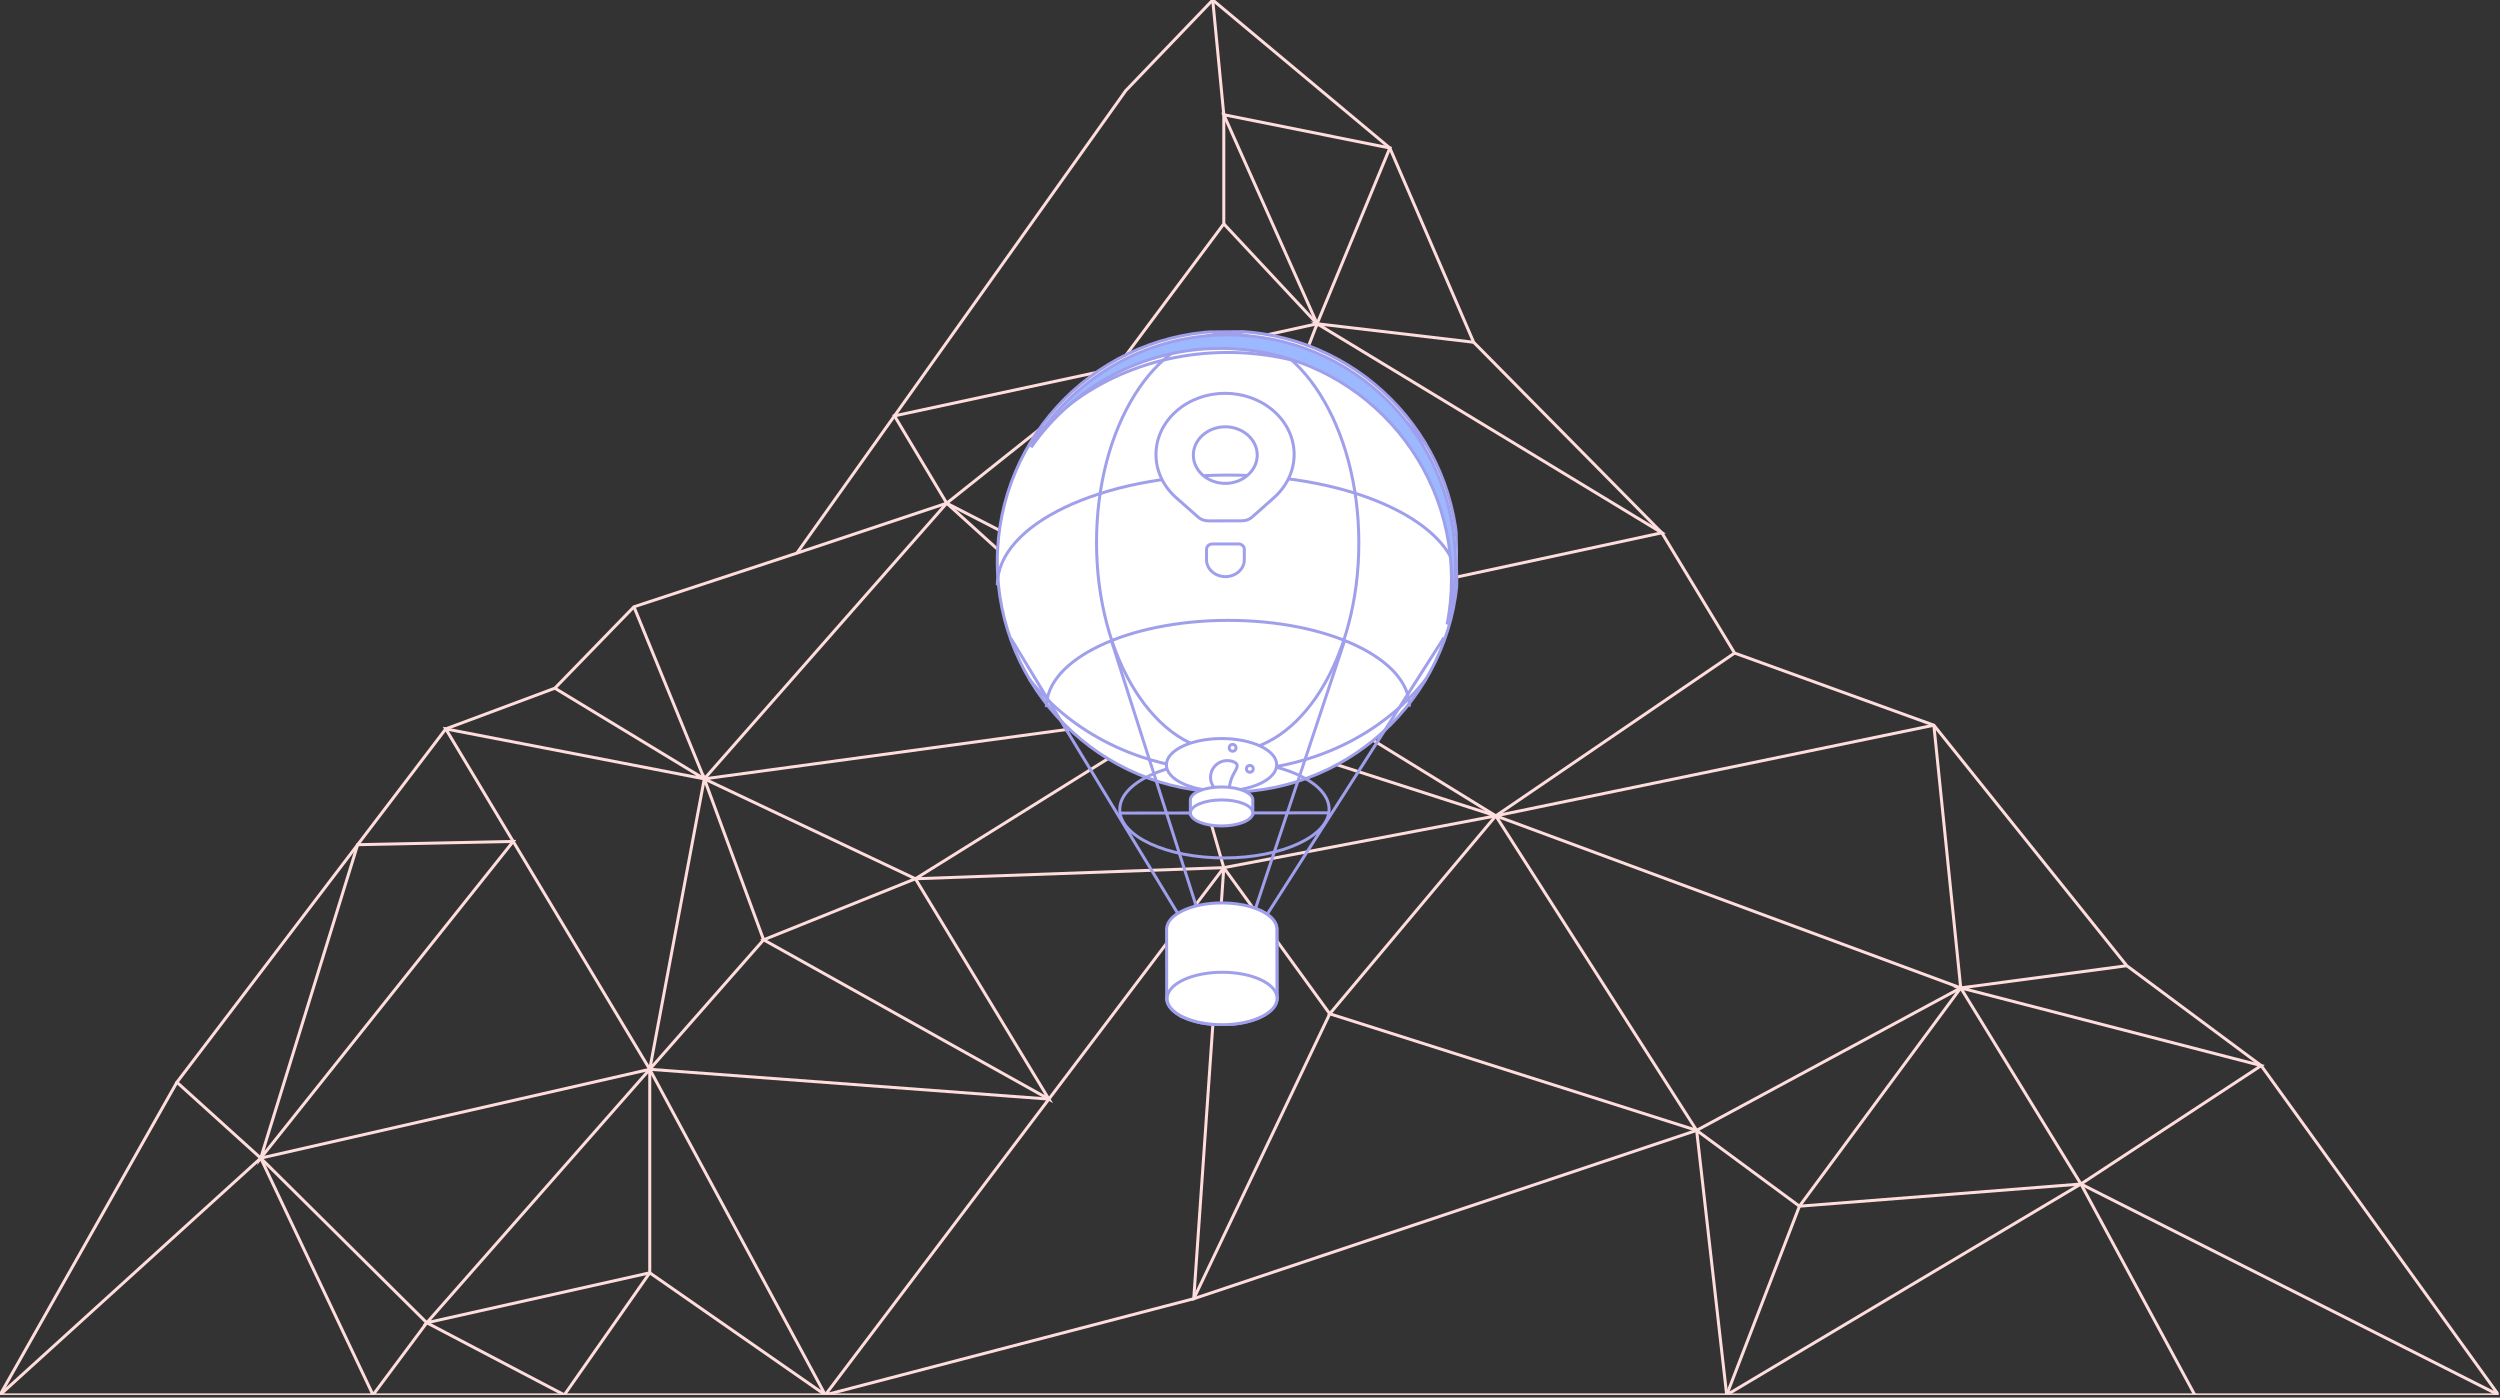<svg width="830" height="464" viewBox="0 0 830 464" fill="none" xmlns="http://www.w3.org/2000/svg">
<rect x="0" y="0" width="830" height="464" fill="#333333" stroke="none"/>
<g clip-path="url(#clip0_2411_124)">
<path d="M402.627 0L406.301 38.081V74.319L370.6 122.226L397.9 210.058L391.601 237.084L406.301 288.061L441.478 336.585L396.325 431.172L273.996 463.111L406.301 288.061" stroke="#FFDDDD" stroke-miterlimit="10"/>
<path d="M264.544 183.648L314.313 167.064L296.962 138.066L370.6 122.226L314.313 167.064L397.9 210.058L437.278 107.487" stroke="#FFDDDD" stroke-miterlimit="10"/>
<path d="M184.216 228.484L233.828 258.581L147.99 241.997L215.717 355.011" stroke="#FFDDDD" stroke-miterlimit="10"/>
<path d="M233.828 258.581L253.518 312.017L215.717 355.011V422.572L141.688 439.156L215.717 355.011L233.828 258.581Z" stroke="#FFDDDD" stroke-miterlimit="10"/>
<path d="M86.561 384.491L170.383 279.364L118.742 280.44L86.561 384.491Z" stroke="#FFDDDD" stroke-miterlimit="10"/>
<path d="M303.92 291.746L348.224 364.902L253.518 312.017L303.92 291.746ZM303.92 291.746L233.828 258.581L391.601 237.084L496.607 270.864L406.302 288.062" stroke="#FFDDDD" stroke-miterlimit="10"/>
<path d="M215.717 355.01L273.996 463.111L215.717 422.572L187.365 463.111" stroke="#FFDDDD" stroke-miterlimit="10"/>
<path d="M406.302 74.319L437.278 107.487L370.6 122.226" stroke="#FFDDDD" stroke-miterlimit="10"/>
<path d="M461.428 49.137L406.302 38.081L437.278 107.486L461.428 49.137Z" stroke="#FFDDDD" stroke-miterlimit="10"/>
<path d="M489.255 113.628L437.278 107.487L551.733 176.89L397.9 210.058L496.607 270.864L575.883 216.813" stroke="#FFDDDD" stroke-miterlimit="10"/>
<path d="M597.411 400.461L650.963 327.984L690.866 393.091L750.717 353.782L650.963 327.984L706.091 320.615" stroke="#FFDDDD" stroke-miterlimit="10"/>
<path d="M642.038 240.769L650.963 327.984" stroke="#FFDDDD" stroke-miterlimit="10"/>
<path d="M563.284 375.28L396.325 431.173L406.302 288.062L303.92 291.747L391.601 237.084L314.313 167.064L233.828 258.581L210.468 201.46" stroke="#FFDDDD" stroke-miterlimit="10"/>
<path d="M597.411 400.461L573.259 463.112L690.865 393.092" stroke="#FFDDDD" stroke-miterlimit="10"/>
<path d="M728.667 463.111H829.528" stroke="#FFDDDD" stroke-miterlimit="10"/>
<path d="M563.284 375.279L573.259 463.111H728.667L690.866 393.091L597.411 400.461L563.284 375.279ZM563.284 375.279L441.478 336.585L496.607 270.863L642.038 240.769L496.607 270.863L563.284 375.279ZM563.284 375.279L650.963 327.984L496.607 270.863" stroke="#FFDDDD" stroke-miterlimit="10"/>
<path d="M573.259 463.111H273.996H123.837L141.688 439.155L86.561 384.491L215.717 355.01L348.224 364.901" stroke="#FFDDDD" stroke-miterlimit="10"/>
<path d="M141.688 439.156L187.365 463.111" stroke="#FFDDDD" stroke-miterlimit="10"/>
<path d="M86.561 384.491L123.837 463.111H0L86.561 384.491ZM86.561 384.491L58.734 359.31L147.989 241.997L184.216 228.484L210.468 201.46L264.544 183.648L373.75 30.097L402.627 0L461.428 49.137L489.255 113.628L551.733 176.89L575.883 216.813L642.038 240.769L706.091 320.615L750.717 353.782L829.528 463.111L690.866 393.091" stroke="#FFDDDD" stroke-miterlimit="10"/>
<path d="M58.734 359.31L0 463.111" stroke="#FFDDDD" stroke-miterlimit="10"/>
<g clip-path="url(#clip1_2411_124)">
<path d="M407.56 263.015C449.808 263.035 484.073 228.784 484.093 186.514C484.112 144.243 449.879 109.961 407.631 109.941C365.383 109.921 331.118 144.172 331.098 186.443C331.079 228.713 365.312 262.996 407.56 263.015Z" fill="white" stroke="#9F9FEB" stroke-miterlimit="10"/>
<path d="M407.69 249.602C431.738 249.567 451.187 218.441 451.132 180.08C451.076 141.718 431.536 110.649 407.488 110.684C383.44 110.719 363.991 141.845 364.047 180.207C364.102 218.568 383.642 249.637 407.69 249.602Z" fill="white" stroke="#9F9FEB" stroke-miterlimit="10"/>
<path d="M467.928 234.605C467.907 218.738 440.905 205.917 407.621 205.965C374.337 206.013 347.376 218.907 347.397 234.775" stroke="#9F9FEB" stroke-miterlimit="10"/>
<path d="M484.101 194.077C484.075 173.942 449.799 157.666 407.551 157.722C365.309 157.783 331.081 174.155 331.112 194.289" stroke="#9F9FEB" stroke-miterlimit="10"/>
<path d="M423.93 308.479L423.959 331.279C423.969 336.102 415.772 340.013 405.663 340.031C405.143 340.031 404.623 340.025 404.109 340.002C403.606 339.984 403.097 339.955 402.594 339.914C402.19 339.879 401.791 339.85 401.398 339.798C401.202 339.781 400.999 339.757 400.803 339.723C400.491 339.688 400.173 339.641 399.867 339.589C398.249 339.334 396.723 338.975 395.342 338.529C395.128 338.454 394.914 338.378 394.706 338.309C394.654 338.292 394.608 338.274 394.556 338.257L394.573 338.257C395.319 338.303 396.076 338.327 396.845 338.327C406.964 338.315 415.15 334.392 415.141 329.569L415.102 301.021C420.384 302.55 423.919 305.316 423.924 308.479L423.93 308.479Z" fill="#FFC600" stroke="#9F9FEB" stroke-miterlimit="10"/>
<path d="M405.678 340.234C415.79 340.219 423.982 336.301 423.975 331.482C423.968 326.662 415.764 322.768 405.653 322.782C395.541 322.797 387.349 326.716 387.356 331.535C387.363 336.354 395.566 340.249 405.678 340.234Z" fill="#FFA200" stroke="#9F9FEB" stroke-miterlimit="10"/>
<path d="M406.534 284.837C425.727 284.809 441.275 277.571 441.262 268.67C441.249 259.77 425.68 252.577 406.487 252.605C387.294 252.633 371.745 259.871 371.758 268.772C371.771 277.672 387.341 284.865 406.534 284.837Z" stroke="#9F9FEB" stroke-miterlimit="10"/>
<path d="M341.813 225.549L341.824 225.56C344.025 228.395 346.468 231.062 349.12 233.572C357.271 241.284 367.406 247.395 378.824 251.258C380.933 251.97 383.1 252.613 385.296 253.163C392.404 254.976 399.917 255.945 407.696 255.932C415.475 255.918 422.983 254.933 430.087 253.097C432.347 252.52 434.567 251.862 436.74 251.111C447.752 247.329 457.551 241.447 465.53 234.049C468.438 231.35 471.093 228.46 473.481 225.379L473.492 225.367" stroke="#9F9FEB" stroke-miterlimit="10"/>
<path d="M473.39 147.436C459.071 129.047 434.89 116.985 407.501 117.019C380.106 117.058 355.959 129.19 341.693 147.618C341.693 147.618 341.689 147.626 341.681 147.641" stroke="#9F9FEB" stroke-miterlimit="10"/>
<path d="M405.565 262.651C415.677 262.636 423.869 258.717 423.862 253.898C423.855 249.079 415.652 245.184 405.54 245.199C395.428 245.214 387.236 249.132 387.243 253.952C387.25 258.771 395.453 262.665 405.565 262.651Z" fill="white" stroke="#9F9FEB" stroke-miterlimit="10"/>
<path d="M479.394 211.706L420.852 303.308" stroke="#9F9FEB" stroke-miterlimit="10"/>
<path d="M335.583 211.905L391.076 303.352" stroke="#9F9FEB" stroke-miterlimit="10"/>
<path d="M405.549 263.292C402.671 262.238 401.187 259.051 402.24 256.166C403.294 253.287 406.479 251.802 409.362 252.856C412.24 253.91 409.87 255.69 408.816 258.569C407.763 261.448 408.432 264.34 405.549 263.292Z" fill="white" stroke="#9F9FEB" stroke-miterlimit="10"/>
<path d="M409.231 249.422C409.863 249.422 410.376 248.909 410.376 248.277C410.376 247.645 409.864 247.132 409.232 247.131C408.6 247.131 408.087 247.644 408.087 248.276C408.087 248.908 408.599 249.421 409.231 249.422Z" fill="white" stroke="#9F9FEB" stroke-miterlimit="10"/>
<path d="M414.944 256.398C415.576 256.398 416.089 255.886 416.089 255.253C416.089 254.621 415.577 254.108 414.945 254.108C414.313 254.107 413.8 254.62 413.8 255.252C413.799 255.885 414.312 256.398 414.944 256.398Z" fill="white" stroke="#9F9FEB" stroke-miterlimit="10"/>
<path d="M405.555 261.268C399.828 261.277 395.192 263.218 395.197 265.6L395.206 270.313L415.937 270.282L415.928 265.569C415.929 263.187 411.283 261.259 405.555 261.268Z" fill="white" stroke="#9F9FEB" stroke-miterlimit="10"/>
<path d="M405.582 274.216C411.308 274.207 415.947 272.267 415.944 269.881C415.94 267.496 411.296 265.568 405.569 265.577C399.843 265.585 395.204 267.526 395.207 269.911C395.211 272.297 399.856 274.224 405.582 274.216Z" fill="white" stroke="#9F9FEB" stroke-miterlimit="10"/>
<path d="M446.45 212.581L416.83 301.594" stroke="#9F9FEB" stroke-miterlimit="10"/>
<path d="M422.911 136.513C413.934 128.587 399.444 128.609 390.488 136.556C381.532 144.508 381.555 157.345 390.527 165.272L397.858 171.746C398.754 172.538 399.95 172.932 401.296 172.933L412.202 172.915C413.549 172.915 414.74 172.517 415.636 171.719L422.95 165.223C431.906 157.27 431.883 144.433 422.911 136.507L422.911 136.513ZM406.81 160.485C400.984 160.494 396.195 156.265 396.186 151.107C396.177 145.949 400.953 141.707 406.778 141.698C412.604 141.689 417.393 145.918 417.402 151.076C417.412 156.234 412.636 160.477 406.81 160.485Z" fill="white" stroke="#9F9FEB"/>
<path d="M406.853 191.445C403.415 191.449 400.572 188.938 400.568 185.897L400.57 182.323C400.564 181.398 401.455 180.6 402.501 180.601L411.164 180.587C412.21 180.588 413.106 181.381 413.111 182.306L413.109 185.879C413.119 188.921 410.286 191.441 406.848 191.445L406.853 191.445Z" fill="white" stroke="#9F9FEB"/>
<path d="M395.2 269.914L371.753 269.949" stroke="#9F9FEB" stroke-miterlimit="10"/>
<path d="M415.931 269.889L441.251 269.854" stroke="#9F9FEB" stroke-miterlimit="10"/>
<g style="mix-blend-mode:overlay">
<path d="M481.885 192.26C481.823 149.899 447.459 115.606 405.119 115.668C379.113 115.705 356.156 128.693 342.325 148.518C355.46 126.211 379.698 111.223 407.446 111.187C449.233 111.132 483.15 144.971 483.217 186.78C483.228 193.894 482.255 200.779 480.429 207.308C481.391 202.442 481.892 197.41 481.885 192.26Z" fill="#9CB9FF"/>
<path d="M481.885 192.26C481.823 149.899 447.459 115.606 405.119 115.668C379.113 115.705 356.156 128.693 342.325 148.518C355.46 126.211 379.698 111.223 407.446 111.187C449.233 111.132 483.15 144.971 483.217 186.78C483.228 193.894 482.255 200.779 480.429 207.308C481.391 202.442 481.892 197.41 481.885 192.26Z" stroke="#9F9FEB"/>
</g>
<path d="M423.93 308.479L423.959 331.279C423.969 336.102 415.772 340.013 405.663 340.031C405.143 340.031 404.623 340.025 404.109 340.002C403.606 339.984 403.097 339.955 402.594 339.914C402.19 339.879 401.791 339.85 401.398 339.798C401.202 339.781 400.999 339.757 400.803 339.723C400.491 339.688 400.173 339.641 399.867 339.589C398.249 339.334 396.723 338.975 395.342 338.529C395.128 338.454 394.914 338.378 394.706 338.309C394.666 338.303 394.614 338.286 394.573 338.257L394.556 338.257C390.176 336.665 387.345 334.159 387.341 331.326L387.311 308.526C387.301 303.703 395.499 299.78 405.607 299.768C409.08 299.764 412.334 300.222 415.108 301.021C420.389 302.55 423.925 305.316 423.93 308.479Z" fill="white" stroke="#9F9FEB" stroke-miterlimit="10"/>
<path d="M397.128 300.776L368.976 212.69" stroke="#9F9FEB" stroke-miterlimit="10"/>
<path d="M405.759 340.205C415.848 340.19 424.022 336.279 424.015 331.47C424.008 326.66 415.823 322.773 405.733 322.788C395.644 322.803 387.47 326.714 387.477 331.523C387.484 336.333 395.669 340.22 405.759 340.205Z" fill="white" stroke="#9F9FEB" stroke-miterlimit="10"/>
</g>
</g>
<defs>
<clipPath id="clip0_2411_124">
<rect width="829.528" height="463.112" fill="white"/>
</clipPath>
<clipPath id="clip1_2411_124">
<rect width="153.584" height="230.878" fill="white" transform="translate(329.808 110.312) rotate(-0.489)"/>
</clipPath>
</defs>
</svg>
